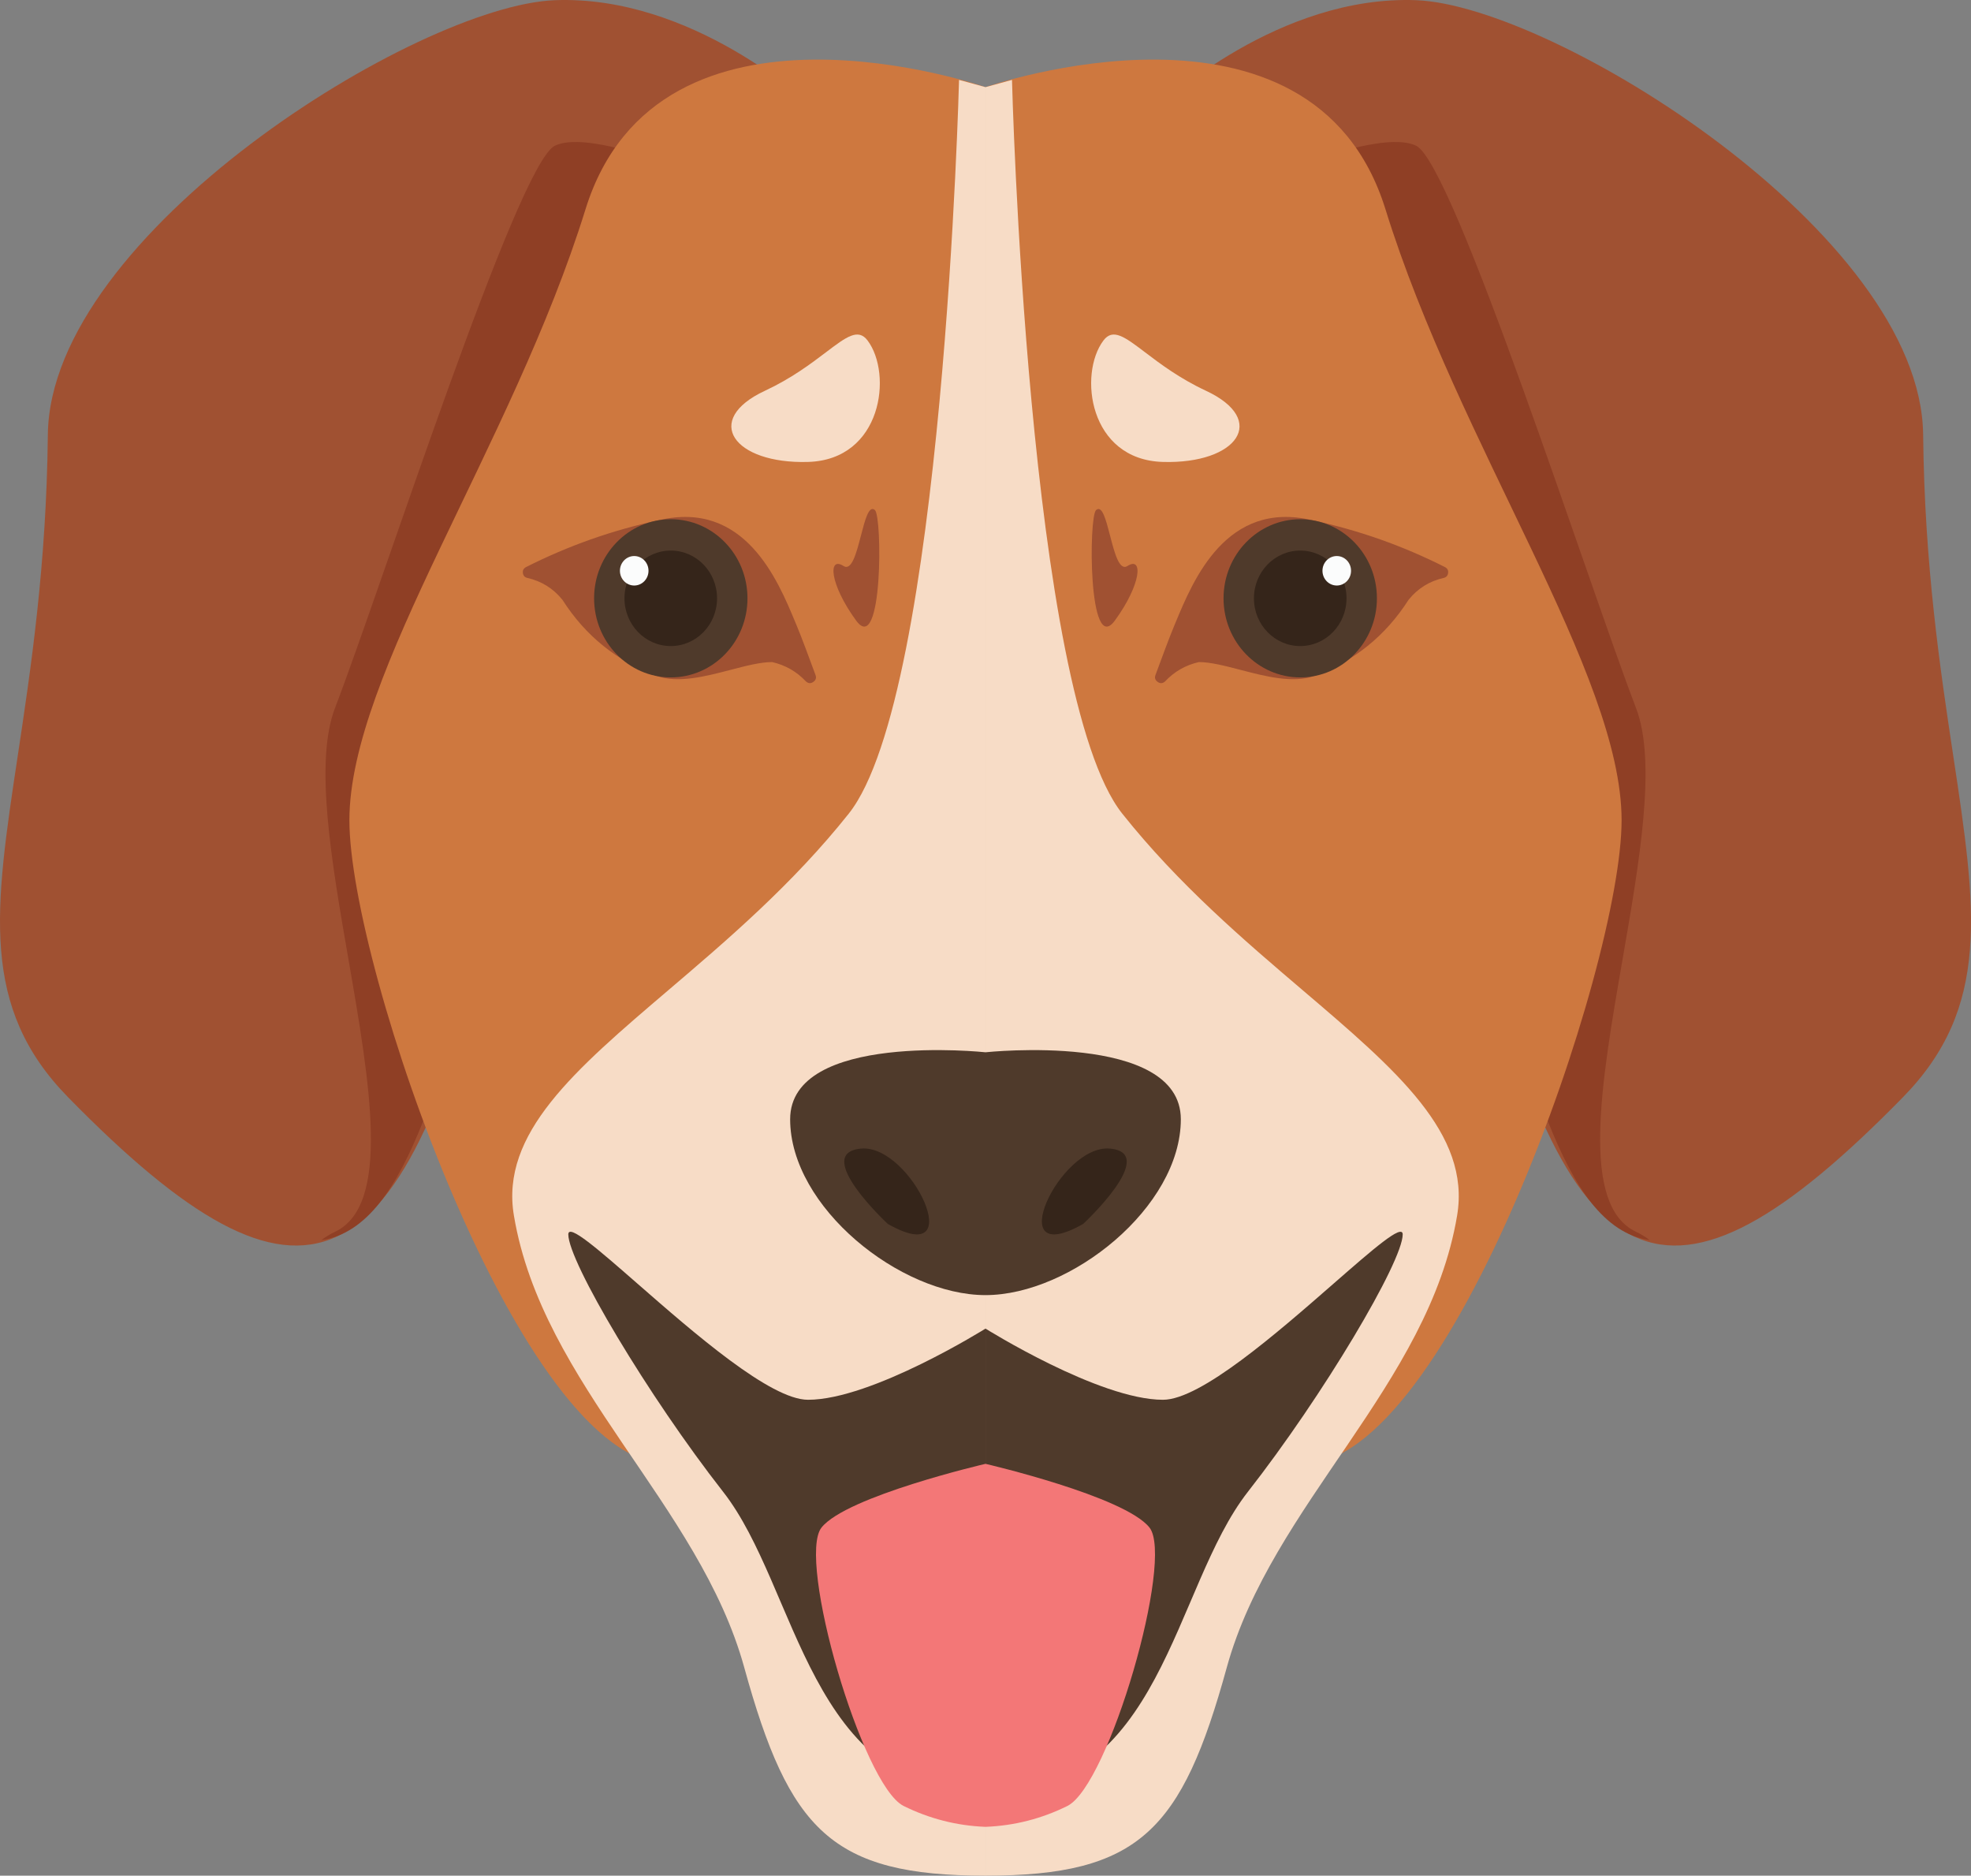 <?xml version="1.0" encoding="UTF-8"?> <svg xmlns="http://www.w3.org/2000/svg" xmlns:xlink="http://www.w3.org/1999/xlink" width="160" height="152.229" viewBox="0 0 160 152.229" fill="none"><rect x="0" y="0" width="160" height="152.229" fill="#808080" stroke="none"/><desc> Created with Pixso. </desc><defs></defs><path id="Union" d="M65.593 8.391C65.593 8.391 56.19 -0.426 45.024 0.016C33.859 0.458 4.058 18.974 3.884 35.283C3.772 45.881 2.496 54.342 1.437 61.365C-0.441 73.81 -1.637 81.743 5.528 89.054C24.694 108.623 32.796 105.111 40.469 72.743C44.908 54.019 65.593 8.391 65.593 8.391ZM114.976 0.016C103.81 -0.426 94.406 8.391 94.406 8.391C94.406 8.391 115.091 54.019 119.531 72.743C127.203 105.111 135.306 108.623 154.473 89.054C161.637 81.743 160.441 73.811 158.563 61.367C157.503 54.343 156.227 45.881 156.115 35.283C155.941 18.974 126.143 0.458 114.976 0.016Z" clip-rule="evenodd" fill="#A05132" fill-opacity="1" fill-rule="evenodd"></path><path id="Union" d="M59.497 23.709C58.733 18.464 58.21 14.894 58.21 14.894C58.21 14.894 48.086 10.306 45.03 11.836C41.973 13.366 31.013 47.514 27.197 57.455C25.509 61.849 26.908 69.911 28.289 77.874C30.031 87.924 31.747 97.815 27.197 99.971C26.802 100.157 26.432 100.383 26.085 100.648C33.515 99.608 35.885 85.291 40.477 72.743C44.628 61.378 53.485 38.861 59.497 23.709ZM101.79 14.894C101.79 14.894 101.267 18.464 100.503 23.709C106.51 38.861 115.373 61.378 119.526 72.743C124.116 85.291 126.486 99.608 133.917 100.648C133.57 100.383 133.2 100.157 132.805 99.971C128.255 97.815 129.97 87.924 131.713 77.874C133.094 69.911 134.492 61.849 132.805 57.455C128.988 47.514 118.03 13.366 114.971 11.836C111.913 10.306 101.79 14.894 101.79 14.894Z" clip-rule="evenodd" fill="#8F3F25" fill-opacity="1" fill-rule="evenodd"></path><path id="Union" d="M79.999 7.073C79.999 7.073 53.48 -2.189 47.529 16.986C41.58 36.161 28.363 54.671 28.363 66.573C28.363 78.475 42.319 118.804 54.185 118.804L105.814 118.804C117.68 118.804 131.636 78.475 131.636 66.573C131.636 54.671 118.419 36.161 112.469 16.986C106.52 -2.189 79.999 7.073 79.999 7.073Z" clip-rule="evenodd" fill="#CE783F" fill-opacity="1" fill-rule="evenodd"></path><path id="Union" d="M77.852 6.484C77.852 6.484 76.595 56.361 68.9 66.034C64.329 71.781 58.987 76.331 54.246 80.37C46.652 86.841 40.598 91.998 41.717 98.654C44.015 112.391 56.773 122.109 60.416 135.333C64.06 148.556 67.512 152.229 80 152.229L80 7.073L77.852 6.484ZM91.101 66.034C83.408 56.361 82.151 6.484 82.151 6.484L80.001 7.073L80.001 152.229C92.489 152.229 95.944 148.556 99.586 135.333C103.228 122.109 115.986 112.391 118.284 98.654C119.403 91.998 113.349 86.841 105.755 80.371C101.014 76.331 95.672 71.781 91.101 66.034Z" clip-rule="evenodd" fill="#F7DCC6" fill-opacity="1" fill-rule="evenodd"></path><path id="Union" d="M64.142 90.84C64.142 83.703 79.999 85.403 79.999 85.403L79.999 105.111C73.09 105.111 64.142 97.976 64.142 90.84ZM95.856 90.84C95.856 83.703 79.999 85.403 79.999 85.403L79.999 105.111C86.909 105.111 95.856 97.976 95.856 90.84Z" clip-rule="evenodd" fill="#4F3A2B" fill-opacity="1" fill-rule="evenodd"></path><path id="Union" d="M94.407 113.606C89.219 113.606 80.001 107.829 80.001 107.829L80.001 145.546C94.386 145.546 95.181 128.896 101.295 121.081C107.411 113.266 113.867 102.391 113.867 100.184C113.867 99.277 111.457 101.383 108.256 104.178C103.67 108.184 97.463 113.606 94.407 113.606ZM80 107.829C80 107.829 70.782 113.606 65.593 113.606C62.538 113.606 56.33 108.184 51.744 104.178C48.544 101.383 46.133 99.277 46.133 100.184C46.133 102.391 52.59 113.266 58.706 121.081C64.823 128.896 65.615 145.546 80 145.546L80 107.829Z" clip-rule="evenodd" fill="#4F3A2B" fill-opacity="1" fill-rule="evenodd"></path><path id="Union" d="M80 118.805C79.956 118.815 68.726 121.426 66.692 123.971C64.653 126.521 69.977 144.87 73.345 146.568C74.394 147.088 75.473 147.489 76.582 147.772C77.691 148.056 78.83 148.22 80 148.266L80 148.266C81.169 148.22 82.309 148.056 83.418 147.773C84.527 147.49 85.606 147.088 86.655 146.568C90.025 144.87 95.347 126.521 93.308 123.971C91.274 121.426 80.044 118.815 80 118.805L80 118.804L80 118.805L80 118.804L80 118.805Z" clip-rule="evenodd" fill="#F37777" fill-opacity="1" fill-rule="evenodd"></path><path id="Union" d="M69.495 50.361C71.661 53.334 71.629 41.929 71.023 41.398C70.536 40.971 70.223 42.178 69.89 43.464C69.526 44.866 69.139 46.361 68.475 45.936C67.201 45.121 67.328 47.388 69.495 50.361ZM90.504 50.361C88.339 53.334 88.37 41.929 88.976 41.398C89.464 40.971 89.777 42.178 90.109 43.464C90.473 44.866 90.859 46.361 91.524 45.936C92.799 45.121 92.669 47.388 90.504 50.361ZM95.3 50.836C95.347 50.723 95.396 50.605 95.446 50.484C96.869 47.058 99.561 40.573 106.505 42.218C110.274 43.022 113.878 44.294 117.316 46.034C117.5 46.137 117.579 46.292 117.554 46.501C117.53 46.709 117.417 46.842 117.215 46.899C116.048 47.158 115.091 47.752 114.341 48.683C113.411 50.14 112.308 51.383 111.032 52.414C109.756 53.444 108.309 54.261 106.688 54.864C104.935 55.471 102.718 54.893 100.692 54.365C99.444 54.04 98.269 53.733 97.32 53.734C96.242 53.979 95.325 54.504 94.57 55.311C94.378 55.478 94.178 55.488 93.972 55.34C93.765 55.192 93.709 55 93.805 54.764C94.308 53.394 94.943 51.688 95.3 50.836ZM64.7 50.836C64.652 50.723 64.603 50.605 64.553 50.484C63.131 47.058 60.438 40.573 53.495 42.218C51.61 42.62 49.767 43.139 47.965 43.775L47.965 43.775C46.164 44.411 44.402 45.164 42.683 46.034C42.5 46.137 42.421 46.292 42.445 46.501C42.47 46.709 42.583 46.842 42.785 46.899C43.368 47.029 43.899 47.242 44.377 47.539C44.856 47.836 45.283 48.218 45.658 48.683C46.589 50.14 47.692 51.384 48.968 52.414L48.968 52.414C50.244 53.444 51.692 54.261 53.313 54.864C55.066 55.471 57.284 54.893 59.309 54.365C60.557 54.039 61.731 53.733 62.68 53.734C63.218 53.856 63.717 54.049 64.175 54.312L64.176 54.312L64.176 54.312C64.634 54.575 65.052 54.908 65.43 55.311C65.622 55.478 65.821 55.488 66.028 55.34C66.235 55.192 66.29 55 66.194 54.764C65.691 53.394 65.056 51.688 64.7 50.836Z" clip-rule="evenodd" fill="#A05132" fill-opacity="1" fill-rule="evenodd"></path><path id="Union" d="M54.453 42.141C51.015 42.141 48.227 45.015 48.227 48.559C48.227 52.104 51.015 54.978 54.453 54.978C57.891 54.978 60.678 52.104 60.678 48.559C60.678 45.015 57.891 42.141 54.453 42.141ZM105.549 42.141C102.111 42.141 99.324 45.015 99.324 48.559C99.324 52.104 102.111 54.978 105.549 54.978C108.987 54.978 111.774 52.104 111.774 48.559C111.774 45.015 108.987 42.141 105.549 42.141Z" clip-rule="evenodd" fill="#4F3A2B" fill-opacity="1" fill-rule="evenodd"></path><path id="Union" d="M54.451 44.684C52.376 44.684 50.693 46.419 50.693 48.559C50.693 50.7 52.376 52.434 54.451 52.434C56.527 52.434 58.209 50.7 58.209 48.559C58.209 46.419 56.527 44.684 54.451 44.684ZM105.548 44.684C103.472 44.684 101.79 46.419 101.79 48.559C101.79 50.7 103.472 52.434 105.548 52.434C107.624 52.434 109.306 50.7 109.306 48.559C109.306 46.419 107.624 44.684 105.548 44.684Z" clip-rule="evenodd" fill="#35251A" fill-opacity="1" fill-rule="evenodd"></path><path id="Union" d="M51.484 45.128C50.844 45.128 50.324 45.663 50.324 46.324C50.324 46.985 50.844 47.521 51.484 47.521C52.125 47.521 52.644 46.985 52.644 46.324C52.644 45.663 52.125 45.128 51.484 45.128ZM108.515 45.128C107.874 45.128 107.354 45.663 107.354 46.324C107.354 46.985 107.874 47.521 108.515 47.521C109.155 47.521 109.674 46.985 109.674 46.324C109.674 45.663 109.155 45.128 108.515 45.128Z" clip-rule="evenodd" fill="#FBFCFC" fill-opacity="1" fill-rule="evenodd"></path><path id="Union" d="M70.429 27.636C69.659 26.613 68.702 27.338 67.048 28.592C65.837 29.509 64.253 30.709 62.096 31.714C56.991 34.093 59.561 37.661 65.586 37.491C71.611 37.321 72.467 30.354 70.429 27.636ZM92.954 28.593C91.299 27.339 90.342 26.613 89.572 27.636C87.532 30.354 88.382 37.321 94.407 37.491C100.432 37.661 102.993 34.093 97.897 31.714C95.744 30.71 94.163 29.511 92.954 28.593Z" clip-rule="evenodd" fill="#F7DCC6" fill-opacity="1" fill-rule="evenodd"></path><path id="Union" d="M72.071 99.334C72.071 99.334 65.841 93.558 69.92 93.218C73.998 92.878 78.793 103.149 72.071 99.334ZM90.082 93.218C94.158 93.558 87.928 99.334 87.928 99.334C81.208 103.149 86.005 92.878 90.082 93.218Z" clip-rule="evenodd" fill="#35251A" fill-opacity="1" fill-rule="evenodd"></path></svg> 